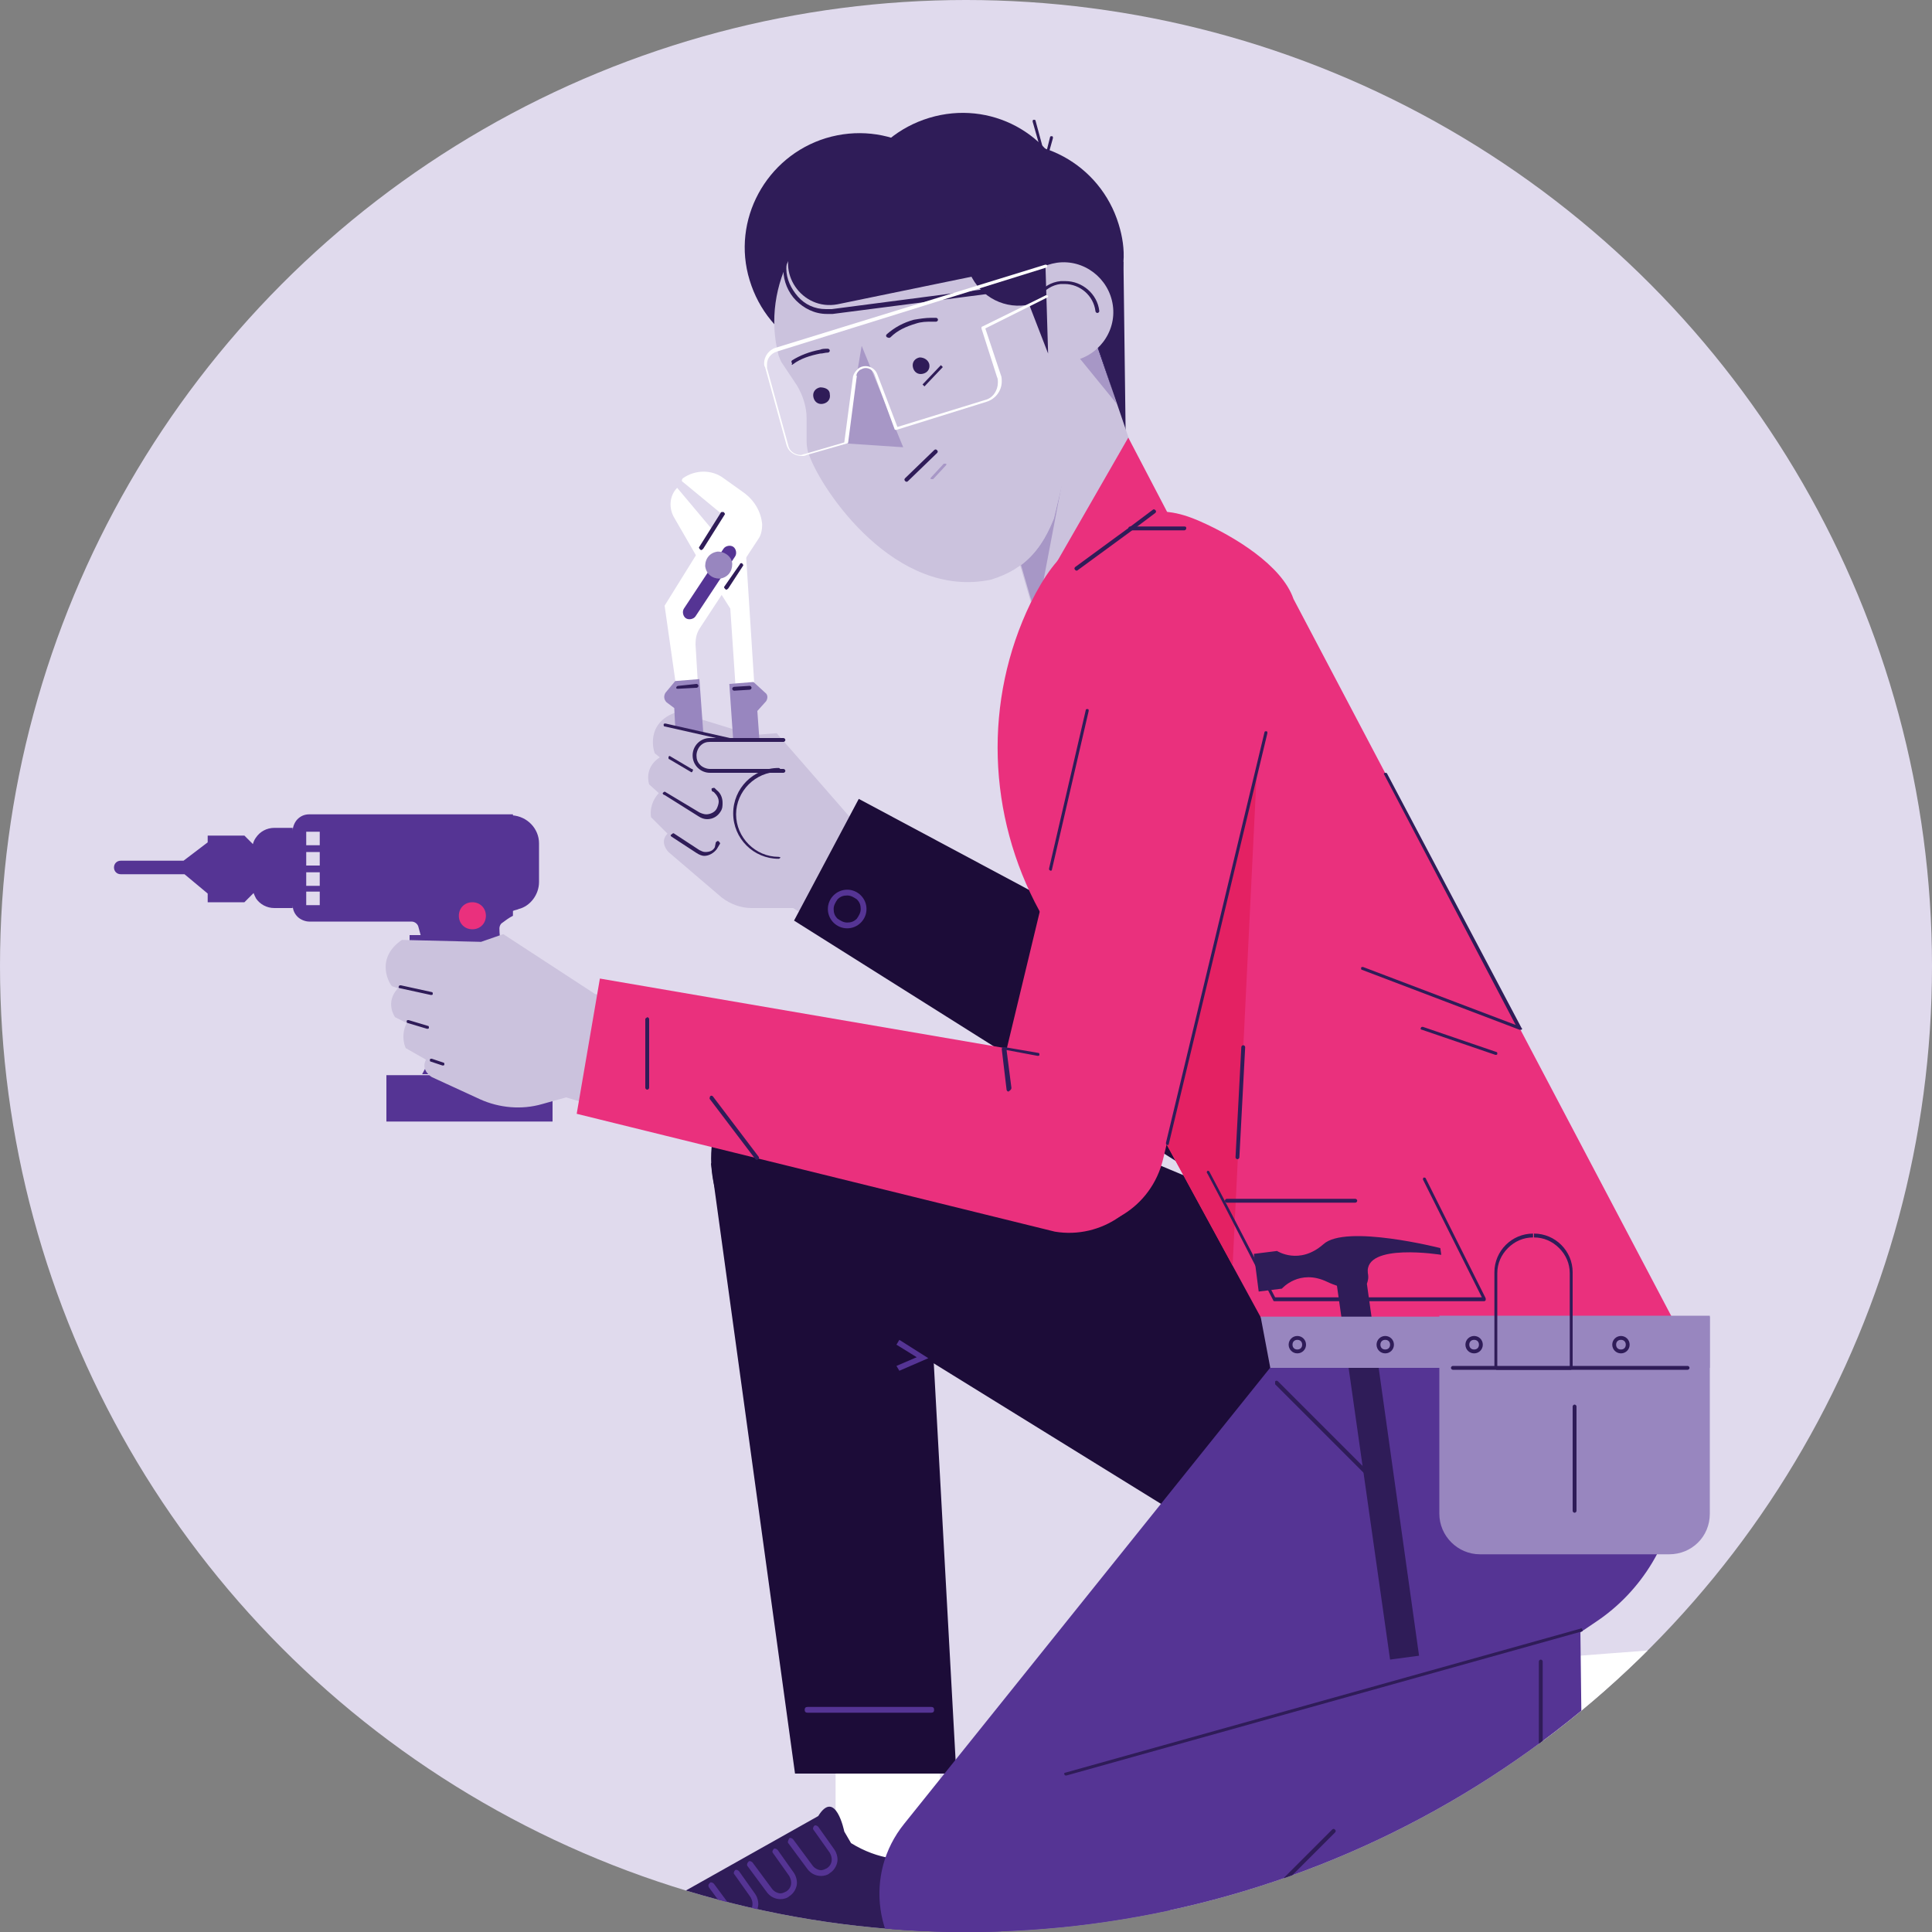 <?xml version="1.0" encoding="utf-8"?>
<!-- Generator: Adobe Illustrator 23.1.1, SVG Export Plug-In . SVG Version: 6.00 Build 0)  -->
<svg version="1.1" id="Layer_1" xmlns="http://www.w3.org/2000/svg" xmlns:xlink="http://www.w3.org/1999/xlink" x="0px" y="0px"
	 viewBox="0 0 200 200" style="enable-background:new 0 0 200 200;" xml:space="preserve">
<rect x="0" y="0" width="200" height="200" fill="#808080" stroke="none"/>
<style type="text/css">
	.st0{fill:#E0DAED;}
	.st1{clip-path:url(#SVGID_2_);}
	.st2{fill:#F7B4CF;}
	.st3{fill:#2F1C58;}
	.st4{fill:#EA307D;}
	.st5{fill:#E6E7E8;stroke:#2F1C58;stroke-width:0.164;stroke-miterlimit:10;}
	.st6{fill:#FFFFFF;}
	.st7{fill:#553494;stroke:#2F1C58;stroke-width:0.164;stroke-miterlimit:10;}
	.st8{opacity:0.4;fill:#9886BF;}
	.st9{fill:none;stroke:#FFFFFF;stroke-width:0.5;stroke-miterlimit:10;}
	.st10{clip-path:url(#SVGID_4_);}
	.st11{fill:#553494;}
	.st12{fill:#CBC2DD;}
	.st13{fill:#3B276A;}
	.st14{fill:#A797C6;}
	.st15{fill:#9886BF;}
	.st16{fill:#1C0C38;}
	.st17{fill:#E42163;}
	.st18{clip-path:url(#SVGID_6_);}
</style>
<circle class="st0" cx="100" cy="100" r="100"/>
<g>
	<defs>
		<circle id="SVGID_3_" cx="100" cy="100" r="100"/>
	</defs>
	<clipPath id="SVGID_2_">
		<use xlink:href="#SVGID_3_"  style="overflow:visible;"/>
	</clipPath>
	<g class="st1">
		<path class="st11" d="M53,84.4L53,84.4c1.6,0.1,2.8,1.4,2.8,2.9c0,1.3,0,2.7,0,4c0,1.3-0.9,2.5-2.1,2.8c-0.2,0.1-0.4,0.1-0.6,0.2
			L53,84.4L53,84.4z M53.1,84.4v10.4c-0.4,0.2-0.8,0.5-1.2,0.8c-0.1,0.1-0.2,0.3-0.2,0.5c0,2.3,1.1,4.4,2.1,6.7
			c0.9,2.1,1.8,5.8,2,8.4H43.7l2.4-4.5c0.1-0.2,0.1-0.3,0-0.5l-2.8-10.3c-0.1-0.3-0.4-0.5-0.7-0.5H32c-0.4,0-0.9-0.2-1.2-0.5l0,0
			c-0.3-0.3-0.5-0.7-0.5-1.2V86c0-0.4,0.2-0.9,0.5-1.2c0.3-0.3,0.7-0.5,1.2-0.5H53.1L53.1,84.4z M30.3,85.8V94h-1.9
			c-0.8,0-1.5-0.4-1.9-1l0,0c-0.2-0.4-0.4-0.8-0.4-1.3v-3.7c0-0.4,0.1-0.9,0.4-1.3c0.4-0.6,1.1-1,1.9-1H30.3z M33.1,86.1h-1.4v1.4
			h1.4V86.1z M25.3,86.5l1,1v4.9l-1,1h-3.8v-6.9H25.3z M21.5,87.2v5.3l-2.4-2h-6.6c-0.4,0-0.7-0.3-0.7-0.7c0-0.4,0.3-0.7,0.7-0.7h0
			h6.5L21.5,87.2z M33.1,88.2h-1.4v1.4h1.4V88.2z M33.1,90.3h-1.4v1.4h1.4V90.3z M33.1,92.3h-1.4v1.4h1.4V92.3z M43.9,96.8l1.3,4.8
			H42l0.4-1.2c0-0.1,0-0.1,0-0.2v-3.4H43.9L43.9,96.8z M57.2,111.3v4.8H40v-4.8H57.2z"/>
		<path class="st4" d="M48.9,93.4c-0.8,0-1.4,0.6-1.4,1.4c0,0.8,0.6,1.4,1.4,1.4c0.8,0,1.4-0.6,1.4-1.4C50.3,94,49.7,93.4,48.9,93.4
			z"/>
		<path class="st3" d="M93.2,30c1.9,6.2,8.4,9.8,14.7,7.9c5-1.5,8.2-5.9,8.4-10.8c0.1-1.3-0.1-2.6-0.5-3.9
			c-1.9-6.2-8.4-9.8-14.7-7.9C94.9,17.2,91.4,23.8,93.2,30"/>
		<polyline class="st3" points="116.6,50.7 116.3,27.1 108.4,26.5 116.6,50.7 		"/>
		<path class="st3" d="M77.6,29c1.9,6.3,8.4,9.8,14.7,7.9c5-1.5,8.2-5.9,8.4-10.8c0.1-1.3-0.1-2.6-0.5-3.9
			c-1.9-6.3-8.4-9.8-14.7-7.9C79.3,16.2,75.7,22.8,77.6,29"/>
		<path class="st3" d="M88.3,26.9c1.9,6.3,8.4,9.8,14.7,7.9c5-1.5,8.2-5.9,8.4-10.8c0.1-1.3-0.1-2.6-0.5-3.9
			c-1.9-6.3-8.4-9.8-14.7-7.9S86.4,20.6,88.3,26.9z"/>
		<path class="st12" d="M111.4,29.4l10,29.3c1.2,4-1.1,8.2-5.1,9.4c-4,1.2-8.2-1.1-9.4-5.1L101.1,43L111.4,29.4"/>
		<polyline class="st13" points="113.5,35.3 113.4,35.4 115.6,41.8 115.6,41.8 113.5,35.3 		"/>
		<polyline class="st14" points="113.4,35.4 111.2,36.4 115.6,41.8 113.4,35.4 		"/>
		<path class="st14" d="M109.9,50.2c-0.4,1.8-0.8,3.5-0.8,3.5c-0.8,1.9-1.8,3.6-3.4,4.8l1.1,3.8c0.4-0.8,0.8-1.5,1.2-2.1L109.9,50.2
			"/>
		<path class="st12" d="M110.1,36.1l-2.1-7.2c-5.2-14.4-17.8-9.4-17.8-9.4c-7.2,2.3-11.5,10-9.6,17.3c0.1,0.3,0.2,0.5,0.3,0.7
			l1.6,2.4c0.6,1,1,2.2,1,3.4l0,2.4c0,0.5,0.1,1.1,0.3,1.5c1.3,3.6,8.9,14.9,18.8,12.8c3.6-1.1,5.4-3.4,6.5-6.4c0,0,1.1-4.3,1.5-6.5
			C111.3,43.5,111.2,39.7,110.1,36.1"/>
		<path class="st3" d="M92.2,34.9c0.7-0.7,1.6-1.1,2.6-1.4c0.6-0.2,1.1-0.2,1.7-0.2c0.1,0,0.3,0,0.4,0c0.1,0,0.2-0.1,0.2-0.2
			c0-0.1-0.1-0.2-0.2-0.2c-0.2,0-0.3,0-0.5,0c-0.6,0-1.2,0.1-1.8,0.2c-1.1,0.3-2,0.8-2.8,1.5c-0.1,0.1-0.1,0.2,0,0.3
			C92,35,92.1,35,92.2,34.9L92.2,34.9z"/>
		<path class="st3" d="M106.7,31.5l3.6-0.7l-3-15l-11.6,2.3l4.7,10.2C101.5,30.8,104.1,32.1,106.7,31.5z"/>
		<path class="st12" d="M108.1,37c0.8,0.4,1.8,0.5,2.7,0.4c2.8-0.4,4.8-3,4.4-5.8c-0.4-2.8-3-4.8-5.8-4.4c-1.3,0.2-2.3,0.8-3.1,1.6"
			/>
		<path class="st3" d="M107.7,30.6c0.5-0.6,1.2-1.1,2.1-1.2c0.1,0,0.3,0,0.4,0c1.6,0,3,1.2,3.2,2.8c0,0.1,0.1,0.2,0.2,0.2
			c0.1,0,0.2-0.1,0.2-0.2c-0.2-1.8-1.8-3.1-3.5-3.1c-0.2,0-0.3,0-0.5,0c-1,0.1-1.8,0.6-2.4,1.4c-0.1,0.1,0,0.2,0,0.3
			C107.5,30.7,107.6,30.7,107.7,30.6L107.7,30.6z"/>
		<polygon class="st3" points="108.5,36.6 108.2,26.6 104.9,27.3 		"/>
		<polyline class="st14" points="89.2,35.8 87.5,45.9 93.5,46.3 89.2,35.8 		"/>
		<path class="st3" d="M107.1,27.3c-5.4-12.7-17.2-8.1-17.2-8.1c-3.2,1-5.9,3.1-7.6,5.8c-2.1,3.1,0.7,7.2,4.4,6.5L107.1,27.3z"/>
		<path class="st3" d="M106.8,29.5l0.1,0c-1.4-4.2-3.6-6.7-6-8.1c-2.4-1.4-4.8-1.8-6.8-1.8c-2.3,0-4,0.5-4,0.5l0,0.1l0-0.1
			c-3.3,0.8-6.1,2.7-8.1,5.3c-0.6,0.8-0.9,1.7-0.9,2.6c0,1.1,0.5,2.3,1.3,3.1c0.8,0.8,1.9,1.4,3.2,1.4c0.2,0,0.4,0,0.6,0l20.9-2.7
			l-0.1-0.2L106.8,29.5l0-0.2L86.1,32c-0.2,0-0.4,0-0.6,0c-1.2,0-2.2-0.5-2.9-1.3c-0.7-0.8-1.2-1.8-1.2-2.9c0-0.8,0.3-1.7,0.9-2.4
			c1.9-2.5,4.7-4.4,7.9-5.1l0,0l0,0c0,0,0,0,0.1,0c0.3-0.1,1.8-0.5,3.8-0.5c2,0,4.4,0.4,6.7,1.8c2.3,1.4,4.5,3.8,5.9,7.9L106.8,29.5
			l0-0.2L106.8,29.5z"/>
		<path class="st3" d="M85.9,40.8c0.1,0.5-0.2,0.9-0.7,1c-0.5,0.1-0.9-0.2-1-0.7c-0.1-0.5,0.2-0.9,0.7-1
			C85.4,40.1,85.9,40.3,85.9,40.8z"/>
		<path class="st3" d="M96.2,37.7c0.1,0.5-0.2,0.9-0.7,1c-0.5,0.1-0.9-0.2-1-0.7c-0.1-0.5,0.2-0.9,0.7-1
			C95.7,37,96.1,37.3,96.2,37.7z"/>
		<path class="st3" d="M82.1,37.7c0.8-0.6,1.8-0.9,2.8-1.1c0.3,0,0.5-0.1,0.8-0.1c0.1,0,0.2-0.1,0.2-0.2c0-0.1-0.1-0.2-0.2-0.2
			c-0.3,0-0.6,0-0.8,0.1c-1.1,0.2-2.1,0.6-2.9,1.1c-0.1,0.1-0.1,0.2,0,0.3C81.9,37.8,82,37.8,82.1,37.7L82.1,37.7z"/>
		<path class="st12" d="M70.1,73.7l7.8,2.4l2.5-0.2l7.5,8.6l17.1,8.7l-8.5,9.7l-14.4-8.9h-4.3c-1.1,0-2.2-0.4-3.1-1.1l-5.5-4.7
			c0,0-1-1-0.1-1.9l-1.7-1.7c0,0-0.3-1.3,0.8-2.5l-1-0.9c0,0-0.6-1.7,1.1-2.8l-0.5-0.4C67.7,77.9,66.7,74.8,70.1,73.7z"/>
		<polygon class="st6" points="74.4,61.1 75.6,63 76.2,71.9 78.1,71.1 77.2,57 		"/>
		<path class="st6" d="M72.3,71.7l-0.3-5c0-0.6,0.1-1.1,0.4-1.6l6.1-9.3c0.3-0.4,0.4-1,0.4-1.5C78.8,53,78.1,51.8,77,51l-2.1-1.5
			c-1.2-0.9-2.9-0.9-4.2,0c-0.1,0.1-0.2,0.3,0,0.4l4,3.3l-5.9,9.5l1.3,9.1L72.3,71.7z"/>
		<path class="st6" d="M72.4,58.1l-2.6-4.5c-0.6-1-0.5-2.3,0.3-3.1l4.2,5L72.4,58.1z"/>
		<path class="st11" d="M76.1,57.6l-4.1,6.2c-0.2,0.3-0.7,0.4-1,0.2l0,0c-0.3-0.2-0.4-0.7-0.2-1l4.1-6.2c0.2-0.3,0.7-0.4,1-0.2l0,0
			C76.2,56.8,76.3,57.3,76.1,57.6z"/>
		<path class="st15" d="M75.8,58.4c0,0.8-0.5,1.4-1.3,1.5c-0.8,0-1.4-0.5-1.5-1.3c0-0.8,0.5-1.4,1.3-1.5
			C75.1,57.1,75.8,57.7,75.8,58.4z"/>
		<path class="st15" d="M69.9,75.3l-0.1-2L69,72.7c-0.3-0.3-0.3-0.7-0.1-1l1-1.2l2.5-0.2l0.4,5.5L69.9,75.3z"/>
		<path class="st15" d="M75.9,76.6l2.7-0.2l-0.2-2.8l0.9-1c0.2-0.3,0.2-0.7-0.1-0.9L78,70.6l-2.5,0.2L75.9,76.6z"/>
		<path class="st16" d="M82.2,95.3l6.7-12.6l44.9,24c4.4,2.3,6,7.7,3.7,12.1c-2.3,4.4-7.7,6-12.1,3.7L82.2,95.3"/>
		<rect x="86.5" y="178.5" class="st6" width="10.8" height="19"/>
		<path class="st3" d="M104,202.7c0,0,0-0.4-0.1-1c-0.3-2.7-1.6-9.9-5.2-10.4c0,0-4.9,3-10.6-0.5l-0.7-1.2c0,0-0.9-4.5-2.7-1.6
			l-14.4,8.1c0,0-13.5,0.5-14.1,1.6c0,0-0.7,1.2,0,3c0,0,4.7,4.1,14.3,4.5c0,0,11-0.1,14.6-0.8l2.6-0.7L104,202.7z"/>
		<path class="st6" d="M155.9,172c2.2-0.2,19.4-1.5,19.4-1.5l-0.7,11.6l-14.1,1.4L155.9,172z"/>
		<path class="st6" d="M181.9,167l3.7-0.6h1.1v35.3c0,3.4-2.7,6.1-6.1,6.1c-7.3,0.2-12.5-3-12.5-3c-1.5-0.9-0.8-2.6-0.8-2.6
			l13.1-0.5L181.9,167z"/>
		<path class="st3" d="M167.2,201.7c0.1-0.7,4.6-2.3,8.1-3.5l-7.2-12.9c-2.8-1.7,1.5-2.6,1.5-2.6l1.1-0.6c3.4-5.5,0.5-10.1,0.5-10.1
			c0.5-3.4,7.3-4.6,9.8-5c0.6-0.1,1-0.1,1-0.1l1,15.5l0.6,2.4c0.4,1.9,0.7,7.8,0.9,12.8c0.2,4.5-0.8,8.2-5.4,8
			c-4.9-0.2-11.2-1.3-11.2-1.3C166.9,203,167.2,201.7,167.2,201.7z"/>
		<path class="st16" d="M147.2,132l-56.1-23.5c-6.1-2.7-13.3-0.1-16.2,5.9c-2.8,5.7-0.9,12.5,4.4,16l55.8,34.5L147.2,132"/>
		<polygon class="st16" points="96.4,136.3 99,183.6 82.3,183.6 73.6,120.4 		"/>
		<path class="st11" d="M175.1,140.2h-42.5l-39,48.6c-4.2,5.2-3.1,12.8,2.3,16.7c4,2.9,9.3,3,13.4,0.2l55.9-37.8
			c4.8-3.2,7.9-8.4,8.5-14.1L175.1,140.2z"/>
		<path class="st11" d="M163.8,185.5l-57.6,21.7c-5,1.7-10.5-0.5-13-5.2c-3.1-6,0-13.4,6.4-15.3l64-17.9L163.8,185.5z"/>
		<path class="st3" d="M110.4,183.8l53.3-14.9c0.1,0,0.2-0.1,0.1-0.2c0-0.1-0.1-0.2-0.2-0.1l-53.3,14.9c-0.1,0-0.2,0.1-0.1,0.2
			C110.2,183.8,110.3,183.8,110.4,183.8"/>
		<path class="st4" d="M132.6,140.2l-25-45.9c-5.4-9.9-5.8-21.8-0.9-31.9c1.4-2.8,2.9-4.9,4.5-5.8c5.9-3.3,8.2-4.8,13.1-2.6
			c3.4,1.5,8.4,4.5,9.6,8l41.2,78.2H132.6"/>
		<polyline class="st17" points="130.1,79.9 117.3,112.1 127.6,131 130.1,79.9 		"/>
		<path class="st4" d="M109.3,126.8L109.3,126.8c-4.9-1.2-8-6.2-6.8-11.1l11.7-48.6c1.2-4.9,6.2-8,11.1-6.8c4.9,1.2,8,6.2,6.8,11.1
			L120.4,120C119.2,125,114.3,128,109.3,126.8z"/>
		<path class="st12" d="M41.6,97.3l8.2,0.2l2.3-0.8l9.5,6.2l18.8,3.9l-5.6,11.6l-16.2-4.8l-2.5,0.7c-2.1,0.6-4.4,0.4-6.4-0.5l-5-2.3
			c0,0-1.2-0.7-0.6-1.8l-2.1-1.2c0,0-0.6-1.2,0.1-2.6l-1.2-0.6c0,0-1.1-1.5,0.3-3l-0.6-0.2C40.4,102,38.7,99.3,41.6,97.3z"/>
		<path class="st4" d="M59.7,115.3l2.4-14l50.1,8.6c4.9,0.8,8.1,5.5,7.3,10.3c-0.8,4.9-5.5,8.1-10.3,7.3L59.7,115.3z"/>
		<path class="st3" d="M81.1,79.6h-7.6c-0.4,0-0.8-0.2-1-0.4c-0.3-0.3-0.4-0.6-0.4-1c0-0.4,0.2-0.8,0.4-1c0.3-0.3,0.6-0.4,1-0.4h7.6
			c0.1,0,0.2-0.1,0.2-0.2c0-0.1-0.1-0.2-0.2-0.2l-7.6,0c-1,0-1.8,0.8-1.8,1.8c0,1,0.8,1.8,1.8,1.8h7.6c0.1,0,0.2-0.1,0.2-0.2
			C81.3,79.7,81.2,79.6,81.1,79.6L81.1,79.6z"/>
		<path class="st3" d="M80.6,88.7c-1.2,0-2.3-0.5-3.1-1.3c-0.8-0.8-1.3-1.9-1.3-3.1c0-1.2,0.5-2.3,1.3-3.1c0.8-0.8,1.9-1.3,3.1-1.3
			c0.1,0,0.2-0.1,0.2-0.2c0-0.1-0.1-0.2-0.2-0.2c-2.6,0-4.7,2.1-4.7,4.7c0,2.6,2.1,4.7,4.7,4.7c0.1,0,0.2-0.1,0.2-0.2
			C80.8,88.8,80.7,88.7,80.6,88.7L80.6,88.7z"/>
		<path class="st3" d="M96.7,46.6l-3,2.9c-0.1,0.1-0.1,0.2,0,0.3c0.1,0.1,0.2,0.1,0.3,0l3-2.9c0.1-0.1,0.1-0.2,0-0.3
			C96.9,46.5,96.8,46.5,96.7,46.6"/>
		<path class="st3" d="M121,118.4l10.2-42.5c0-0.1,0-0.2-0.1-0.2c-0.1,0-0.2,0-0.2,0.1l-10.2,42.5c0,0.1,0,0.2,0.1,0.2
			C120.9,118.6,121,118.5,121,118.4"/>
		<path class="st3" d="M104.7,112.6l-0.5-3.9l3.2,0.6c0.1,0,0.2,0,0.2-0.1c0-0.1,0-0.2-0.1-0.2l-3.5-0.6c-0.1,0-0.1,0-0.2,0
			c0,0-0.1,0.1-0.1,0.2l0.5,4.2c0,0.1,0.1,0.2,0.2,0.2C104.7,112.8,104.7,112.7,104.7,112.6L104.7,112.6z"/>
		<path class="st3" d="M137,138h35.7c0.1,0,0.2-0.1,0.2-0.2c0-0.1-0.1-0.2-0.2-0.2H137c-0.1,0-0.2,0.1-0.2,0.2
			C136.8,137.9,136.9,138,137,138"/>
		<polygon class="st4" points="106,64.1 116.8,45.3 122.6,56.4 		"/>
		<path class="st3" d="M66.8,105.5v7.1c0,0.1,0.1,0.2,0.2,0.2c0.1,0,0.2-0.1,0.2-0.2v-7.1c0-0.1-0.1-0.2-0.2-0.2
			C66.9,105.4,66.8,105.4,66.8,105.5"/>
		<path class="st3" d="M119.3,52.8l-2.4,1.8l-5.6,4.1c-0.1,0.1-0.1,0.2,0,0.3c0.1,0.1,0.2,0.1,0.3,0l5.6-4.1l2.4-1.8
			c0.1-0.1,0.1-0.2,0-0.3C119.5,52.7,119.4,52.7,119.3,52.8L119.3,52.8z"/>
		<path class="st3" d="M108.9,90l3.8-16.4c0-0.1,0-0.2-0.1-0.2c-0.1,0-0.2,0-0.2,0.1l-3.8,16.4c0,0.1,0,0.2,0.1,0.2
			C108.8,90.2,108.9,90.1,108.9,90"/>
		<path class="st3" d="M125,121.5l1.9,3.6l4.9,9.5c0,0.1,0.1,0.1,0.2,0.1h21.6c0.1,0,0.1,0,0.2-0.1c0-0.1,0-0.1,0-0.2l-6.2-12.4
			c0-0.1-0.2-0.1-0.2-0.1c-0.1,0-0.1,0.2-0.1,0.2l6.1,12.2H132l-4.9-9.4l-1.9-3.6c0-0.1-0.2-0.1-0.2-0.1
			C124.9,121.3,124.9,121.4,125,121.5L125,121.5z"/>
		<path class="st3" d="M140.3,124.1H127c-0.1,0-0.2,0.1-0.2,0.2c0,0.1,0.1,0.2,0.2,0.2h13.3c0.1,0,0.2-0.1,0.2-0.2
			C140.5,124.2,140.4,124.1,140.3,124.1"/>
		<path class="st3" d="M132.2,129.5l-2.4,0.3l0.5,3.9l2.4-0.3c0,0,1.8-2.1,4.7-0.7c0,0,0.4,0.2,1,0.4l5.5,38.7l3-0.4l-5.4-38.5
			c0.1-0.3,0.2-0.6,0.1-1.1c-0.4-3.2,7.6-1.9,7.6-1.9l-0.1-0.7c0,0-9.8-2.5-12.1-0.4C134.5,131,132.2,129.5,132.2,129.5z"/>
		<polygon class="st15" points="177,141.6 131.5,141.6 130.5,136.3 177,136.3 		"/>
		<path class="st15" d="M172.8,160.9h-19.6c-2.3,0-4.2-1.9-4.2-4.2v-20.5h28v20.5C177,159.1,175.1,160.9,172.8,160.9z"/>
		<path class="st3" d="M150.4,141.8h24.3c0.1,0,0.2-0.1,0.2-0.2c0-0.1-0.1-0.2-0.2-0.2h-24.3c-0.1,0-0.2,0.1-0.2,0.2
			C150.2,141.7,150.3,141.8,150.4,141.8"/>
		<path class="st3" d="M158.7,127.9v-0.2c-2.2,0-4,1.8-4,4v9.9c0,0,0,0.1,0.1,0.1c0,0,0.1,0.1,0.1,0.1h7.7c0,0,0.1,0,0.1-0.1
			c0,0,0.1-0.1,0.1-0.1v-9.9c0-2.2-1.8-4-4-4V127.9v0.2c1,0,1.9,0.4,2.6,1.1c0.7,0.7,1.1,1.6,1.1,2.6v9.7H155l0-9.7
			c0-1,0.4-1.9,1.1-2.6c0.7-0.7,1.6-1.1,2.6-1.1V127.9z"/>
		<path class="st6" d="M108.2,30.6l-6.5,3.2c-0.1,0-0.1,0.1-0.1,0.2l1.6,5c0.1,0.2,0.1,0.4,0.1,0.6c0,0.8-0.5,1.6-1.3,1.8l-9.1,2.8
			l-2.1-5.5l0,0c-0.2-0.5-0.7-0.8-1.2-0.8c-0.3,0-0.6,0.1-0.8,0.3c-0.2,0.2-0.4,0.4-0.5,0.8l0,0l-0.9,6.8l-4.1,1.2
			c-0.1,0-0.3,0.1-0.4,0.1c-0.6,0-1.2-0.4-1.3-1l-2.2-8c0-0.1,0-0.2,0-0.4c0-0.6,0.4-1.1,1-1.3l27.9-8.7c0.1,0,0.1-0.1,0.1-0.2
			c0-0.1-0.1-0.1-0.2-0.1L80.3,36c-0.7,0.2-1.2,0.9-1.2,1.6c0,0.1,0,0.3,0.1,0.4l2.2,8c0.2,0.8,0.9,1.2,1.6,1.2c0.2,0,0.3,0,0.5-0.1
			l4.2-1.2c0.1,0,0.1-0.1,0.1-0.1l0.9-6.9l-0.2,0l0.1,0c0.1-0.3,0.2-0.4,0.4-0.6c0.2-0.1,0.4-0.2,0.6-0.2c0.4,0,0.7,0.2,0.9,0.6
			l0.1-0.1l-0.1,0.1l2.1,5.7c0,0.1,0.1,0.1,0.2,0.1l9.3-2.9c1-0.3,1.6-1.2,1.6-2.1c0-0.2,0-0.5-0.1-0.7L102,34l6.4-3.2
			c0.1,0,0.1-0.1,0.1-0.2C108.3,30.6,108.3,30.5,108.2,30.6L108.2,30.6z"/>
		<path class="st3" d="M135,139.2h-0.2c0,0.3-0.2,0.5-0.5,0.5c-0.3,0-0.5-0.2-0.5-0.5c0-0.3,0.2-0.5,0.5-0.5c0.3,0,0.5,0.2,0.5,0.5
			H135h0.2c0-0.5-0.4-0.9-0.9-0.9c-0.5,0-0.9,0.4-0.9,0.9c0,0.5,0.4,0.9,0.9,0.9c0.5,0,0.9-0.4,0.9-0.9H135z"/>
		<path class="st3" d="M144.1,139.2h-0.2c0,0.3-0.2,0.5-0.5,0.5c-0.3,0-0.5-0.2-0.5-0.5c0-0.3,0.2-0.5,0.5-0.5
			c0.3,0,0.5,0.2,0.5,0.5H144.1h0.2c0-0.5-0.4-0.9-0.9-0.9c-0.5,0-0.9,0.4-0.9,0.9c0,0.5,0.4,0.9,0.9,0.9c0.5,0,0.9-0.4,0.9-0.9
			H144.1z"/>
		<path class="st3" d="M153.3,139.2h-0.2c0,0.3-0.2,0.5-0.5,0.5c-0.3,0-0.5-0.2-0.5-0.5c0-0.3,0.2-0.5,0.5-0.5
			c0.3,0,0.5,0.2,0.5,0.5H153.3h0.2c0-0.5-0.4-0.9-0.9-0.9c-0.5,0-0.9,0.4-0.9,0.9c0,0.5,0.4,0.9,0.9,0.9c0.5,0,0.9-0.4,0.9-0.9
			H153.3z"/>
		<path class="st3" d="M168.5,139.2h-0.2c0,0.3-0.2,0.5-0.5,0.5c-0.3,0-0.5-0.2-0.5-0.5c0-0.3,0.2-0.5,0.5-0.5
			c0.3,0,0.5,0.2,0.5,0.5H168.5h0.2c0-0.5-0.4-0.9-0.9-0.9c-0.5,0-0.9,0.4-0.9,0.9c0,0.5,0.4,0.9,0.9,0.9c0.5,0,0.9-0.4,0.9-0.9
			H168.5z"/>
		<path class="st3" d="M162.8,145.6v10.8c0,0.1,0.1,0.2,0.2,0.2c0.1,0,0.2-0.1,0.2-0.2v-10.8c0-0.1-0.1-0.2-0.2-0.2
			C162.9,145.4,162.8,145.5,162.8,145.6"/>
		<path class="st3" d="M68.8,75.2l7.1,1.6c0.1,0,0.2,0,0.2-0.1c0-0.1,0-0.2-0.1-0.2l-7.1-1.6c-0.1,0-0.2,0-0.2,0.1
			C68.7,75.1,68.7,75.2,68.8,75.2"/>
		<line class="st3" x1="95.6" y1="39.9" x2="97.5" y2="37.9"/>
		<polyline class="st3" points="95.7,40 97.6,38 97.4,37.8 95.5,39.8 		"/>
		<path class="st3" d="M184.7,179.4v-0.2c-0.4,0-0.6-0.3-0.6-0.6v-9.7c0-0.4,0.3-0.6,0.6-0.6c0.4,0,0.6,0.3,0.6,0.6v9.7
			c0,0.4-0.3,0.6-0.6,0.6V179.4v0.2c0.5,0,1-0.4,1-1v-9.7c0-0.5-0.4-1-1-1c-0.5,0-1,0.4-1,1v9.7c0,0.5,0.4,1,1,1V179.4z"/>
		<path class="st11" d="M83.6,177.3h12.8c0.2,0,0.3-0.1,0.3-0.3c0-0.2-0.1-0.3-0.3-0.3H83.6c-0.2,0-0.3,0.1-0.3,0.3
			C83.3,177.2,83.4,177.3,83.6,177.3"/>
		<path class="st11" d="M89.4,94.1h-0.3c0,0.4-0.2,0.7-0.4,1c-0.3,0.3-0.6,0.4-1,0.4c-0.4,0-0.7-0.2-1-0.4c-0.3-0.3-0.4-0.6-0.4-1
			c0-0.4,0.2-0.7,0.4-1c0.3-0.3,0.6-0.4,1-0.4c0.4,0,0.7,0.2,1,0.4c0.3,0.3,0.4,0.6,0.4,1H89.4h0.3c0-1.1-0.9-2-2-2
			c-1.1,0-2,0.9-2,2c0,1.1,0.9,2,2,2c1.1,0,2-0.9,2-2H89.4z"/>
		<path class="st3" d="M143.3,80.2l13.6,25.9l-15.8-6c-0.1,0-0.2,0-0.2,0.1c0,0.1,0,0.2,0.1,0.2l16.3,6.2c0.1,0,0.2,0,0.2,0
			c0.1-0.1,0.1-0.1,0-0.2l-13.9-26.3c0-0.1-0.2-0.1-0.2-0.1C143.3,80,143.2,80.1,143.3,80.2L143.3,80.2z"/>
		<path class="st3" d="M147.2,106.6l7.6,2.6c0.1,0,0.2,0,0.2-0.1c0-0.1,0-0.2-0.1-0.2l-7.6-2.6c-0.1,0-0.2,0-0.2,0.1
			C147,106.5,147.1,106.6,147.2,106.6"/>
		<path class="st3" d="M159.3,172v11.6c0,0.1,0.1,0.2,0.2,0.2c0.1,0,0.2-0.1,0.2-0.2V172c0-0.1-0.1-0.2-0.2-0.2
			C159.4,171.8,159.3,171.9,159.3,172"/>
		<path class="st3" d="M73.5,113.8l4.7,6.2c0.1,0.1,0.2,0.1,0.3,0c0.1-0.1,0.1-0.2,0-0.3l-4.7-6.2c-0.1-0.1-0.2-0.1-0.3,0
			C73.5,113.6,73.4,113.7,73.5,113.8"/>
		<path class="st3" d="M41.4,102.3l3.2,0.7c0.1,0,0.2,0,0.2-0.1c0-0.1,0-0.2-0.1-0.2l-3.2-0.7c-0.1,0-0.2,0-0.2,0.1
			C41.2,102.2,41.3,102.3,41.4,102.3"/>
		<path class="st3" d="M42.2,105.9l2,0.6c0.1,0,0.2,0,0.2-0.1c0-0.1,0-0.2-0.1-0.2l-2-0.6c-0.1,0-0.2,0-0.2,0.1
			C42.1,105.8,42.1,105.9,42.2,105.9"/>
		<path class="st3" d="M44.6,109.9l1.2,0.4c0.1,0,0.2,0,0.2-0.1c0-0.1,0-0.2-0.1-0.2l-1.2-0.4c-0.1,0-0.2,0-0.2,0.1
			C44.5,109.8,44.5,109.9,44.6,109.9"/>
		<path class="st14" d="M97.8,48c0,0-0.1,0-0.1,0l-1.3,1.4c-0.1,0.1-0.1,0.2,0,0.2c0,0,0.1,0,0.1,0c0,0,0.1,0,0.1,0l1.3-1.4
			c0.1-0.1,0.1-0.2,0-0.2C97.8,48,97.8,48,97.8,48"/>
		<path class="st3" d="M69.3,78.6l2.2,1.3c0.1,0.1,0.2,0,0.2-0.1c0.1-0.1,0-0.2-0.1-0.2l-2.2-1.3c-0.1-0.1-0.2,0-0.2,0.1
			C69.2,78.5,69.2,78.6,69.3,78.6"/>
		<path class="st3" d="M68.8,82.3l3.5,2.2c0.3,0.2,0.6,0.3,0.9,0.3c0.6,0,1.1-0.3,1.4-0.8c0.2-0.3,0.2-0.6,0.2-0.9
			c0-0.5-0.2-1-0.6-1.3L74,81.6c-0.1-0.1-0.2,0-0.3,0c-0.1,0.1,0,0.2,0,0.3l0.2,0.1c0.3,0.3,0.5,0.6,0.5,1c0,0.2-0.1,0.5-0.2,0.7
			c-0.2,0.4-0.7,0.6-1.1,0.6c-0.2,0-0.5-0.1-0.7-0.2L68.9,82c-0.1-0.1-0.2,0-0.3,0.1C68.6,82.2,68.7,82.3,68.8,82.3L68.8,82.3z"/>
		<path class="st3" d="M69.5,86.6l2.6,1.7c0.3,0.2,0.6,0.3,0.8,0.3c0.5,0,1-0.3,1.3-0.7l0.3-0.5c0.1-0.1,0-0.2-0.1-0.3
			c-0.1-0.1-0.2,0-0.3,0.1L74,87.7c-0.2,0.4-0.6,0.5-1,0.5c-0.2,0-0.4-0.1-0.6-0.2l-2.6-1.7c-0.1-0.1-0.2,0-0.3,0.1
			C69.4,86.4,69.4,86.5,69.5,86.6L69.5,86.6z"/>
		<path class="st3" d="M128.5,108.4l-0.6,11.4c0,0.1,0.1,0.2,0.2,0.2s0.2-0.1,0.2-0.2l0.6-11.4c0-0.1-0.1-0.2-0.2-0.2
			S128.5,108.3,128.5,108.4"/>
		<polygon class="st11" points="92.8,139.2 94.9,140.5 92.8,141.4 93.1,141.9 96.1,140.6 93.1,138.7 92.8,139.2 		"/>
		<path class="st11" d="M73.4,195.4l2,2.7c0.3,0.4,0.8,0.7,1.4,0.7c0.3,0,0.7-0.1,0.9-0.3c0.5-0.3,0.8-0.9,0.8-1.4
			c0-0.3-0.1-0.7-0.3-1l-1.7-2.4c-0.1-0.1-0.3-0.2-0.4-0.1c-0.1,0.1-0.2,0.3-0.1,0.4l1.7,2.4c0.1,0.2,0.2,0.4,0.2,0.7
			c0,0.4-0.2,0.7-0.5,0.9c-0.2,0.1-0.4,0.2-0.6,0.2c-0.3,0-0.7-0.2-0.9-0.5l-2-2.7c-0.1-0.1-0.3-0.2-0.4-0.1
			C73.3,195.1,73.3,195.2,73.4,195.4L73.4,195.4z"/>
		<path class="st11" d="M77.4,193.2l2,2.7c0.3,0.4,0.8,0.7,1.4,0.7c0.3,0,0.7-0.1,0.9-0.3c0.5-0.3,0.8-0.9,0.8-1.4
			c0-0.3-0.1-0.7-0.3-1l-1.7-2.4c-0.1-0.1-0.3-0.2-0.4-0.1c-0.1,0.1-0.2,0.3-0.1,0.4l1.7,2.4c0.1,0.2,0.2,0.4,0.2,0.7
			c0,0.4-0.2,0.7-0.5,0.9c-0.2,0.1-0.4,0.2-0.6,0.2c-0.3,0-0.7-0.2-0.9-0.5l-2-2.7c-0.1-0.1-0.3-0.2-0.4-0.1
			C77.3,192.9,77.3,193.1,77.4,193.2L77.4,193.2z"/>
		<path class="st11" d="M81.6,190.8l2,2.7c0.3,0.4,0.8,0.7,1.4,0.7c0.3,0,0.7-0.1,0.9-0.3c0.5-0.3,0.8-0.9,0.8-1.4
			c0-0.3-0.1-0.7-0.3-1l-1.7-2.4c-0.1-0.1-0.3-0.2-0.4-0.1c-0.1,0.1-0.2,0.3-0.1,0.4l1.7,2.4c0.1,0.2,0.2,0.4,0.2,0.7
			c0,0.4-0.2,0.7-0.5,0.9c-0.2,0.1-0.4,0.2-0.6,0.2c-0.3,0-0.7-0.2-0.9-0.5l-2-2.7c-0.1-0.1-0.3-0.2-0.4-0.1
			C81.6,190.5,81.5,190.7,81.6,190.8L81.6,190.8z"/>
		<path class="st11" d="M175.2,196.4l2.7-2c0.4-0.3,0.7-0.8,0.7-1.4c0-0.3-0.1-0.7-0.3-0.9c-0.3-0.5-0.9-0.8-1.4-0.8
			c-0.3,0-0.7,0.1-1,0.3l-2.4,1.7c-0.1,0.1-0.2,0.3-0.1,0.4c0.1,0.1,0.3,0.2,0.4,0.1l2.4-1.7c0.2-0.1,0.4-0.2,0.7-0.2
			c0.4,0,0.7,0.2,0.9,0.5c0.1,0.2,0.2,0.4,0.2,0.6c0,0.3-0.2,0.7-0.5,0.9l-2.7,2c-0.1,0.1-0.2,0.3-0.1,0.4
			C174.9,196.5,175.1,196.5,175.2,196.4L175.2,196.4z"/>
		<path class="st11" d="M173.1,192.4l2.7-2c0.4-0.3,0.7-0.8,0.7-1.4c0-0.3-0.1-0.7-0.3-0.9c-0.3-0.5-0.9-0.8-1.4-0.8
			c-0.3,0-0.7,0.1-1,0.3l-2.4,1.7c-0.1,0.1-0.2,0.3-0.1,0.4c0.1,0.1,0.3,0.2,0.4,0.1l2.4-1.7c0.2-0.1,0.4-0.2,0.7-0.2
			c0.4,0,0.7,0.2,0.9,0.5c0.1,0.2,0.2,0.4,0.2,0.6c0,0.3-0.2,0.7-0.5,0.9l-2.7,2c-0.1,0.1-0.2,0.3-0.1,0.4
			C172.8,192.5,173,192.5,173.1,192.4L173.1,192.4z"/>
		<path class="st11" d="M170.7,188.2l2.7-2c0.4-0.3,0.7-0.8,0.7-1.4c0-0.3-0.1-0.7-0.3-0.9c-0.3-0.5-0.9-0.8-1.4-0.8
			c-0.3,0-0.7,0.1-1,0.3l-2.4,1.7c-0.1,0.1-0.2,0.3-0.1,0.4c0.1,0.1,0.3,0.2,0.4,0.1l2.4-1.7c0.2-0.1,0.4-0.2,0.7-0.2
			c0.4,0,0.7,0.2,0.9,0.5c0.1,0.2,0.2,0.4,0.2,0.6c0,0.3-0.2,0.7-0.5,0.9l-2.7,2c-0.1,0.1-0.2,0.3-0.1,0.4
			C170.4,188.2,170.6,188.3,170.7,188.2L170.7,188.2z"/>
		<path class="st3" d="M122.6,54.5h-5.6c-0.1,0-0.2,0.1-0.2,0.2c0,0.1,0.1,0.2,0.2,0.2h5.6c0.1,0,0.2-0.1,0.2-0.2
			C122.8,54.6,122.8,54.5,122.6,54.5"/>
		<path class="st3" d="M70.2,71.3l1.9-0.1c0.1,0,0.2-0.1,0.2-0.2c0-0.1-0.1-0.2-0.2-0.2L70.2,71c-0.1,0-0.2,0.1-0.2,0.2
			C70,71.3,70.1,71.3,70.2,71.3"/>
		<path class="st3" d="M76,71.5l1.6-0.1c0.1,0,0.2-0.1,0.2-0.2c0-0.1-0.1-0.2-0.2-0.2l-1.6,0.1c-0.1,0-0.2,0.1-0.2,0.2
			C75.8,71.4,75.9,71.5,76,71.5"/>
		<path class="st3" d="M106.9,12.6l1.2,4.2c0,0.1,0.1,0.1,0.1,0.1c0.1,0,0.1,0,0.1-0.1l0.7-2.5c0-0.1,0-0.2-0.1-0.2
			c-0.1,0-0.2,0-0.2,0.1l-0.5,2l-1-3.7c0-0.1-0.1-0.1-0.2-0.1C106.9,12.4,106.9,12.5,106.9,12.6L106.9,12.6z"/>
		<path class="st3" d="M76.6,58.4L75,60.7c-0.1,0.1,0,0.2,0.1,0.3c0.1,0.1,0.2,0,0.3-0.1l1.5-2.3c0.1-0.1,0-0.2-0.1-0.3
			C76.7,58.3,76.6,58.3,76.6,58.4"/>
		<path class="st3" d="M74.6,53.1l-2.2,3.5c-0.1,0.1,0,0.2,0.1,0.3c0.1,0.1,0.2,0,0.3-0.1l2.2-3.5c0.1-0.1,0-0.2-0.1-0.3
			C74.7,53,74.6,53,74.6,53.1"/>
		<path class="st3" d="M132,143.3l9.6,9.6c0.1,0.1,0.2,0.1,0.3,0c0.1-0.1,0.1-0.2,0-0.3l-9.6-9.6c-0.1-0.1-0.2-0.1-0.3,0
			C132,143.1,132,143.2,132,143.3"/>
		<path class="st3" d="M150.3,190.4l-20.6,7.8l8.5-8.5c0.1-0.1,0.1-0.2,0-0.3c-0.1-0.1-0.2-0.1-0.3,0l-9.1,9.1
			c-0.1,0.1-0.1,0.2,0,0.2c0,0.1,0.1,0.1,0.2,0.1l21.4-8.1c0.1,0,0.1-0.1,0.1-0.2C150.5,190.4,150.4,190.4,150.3,190.4L150.3,190.4z
			"/>
	</g>
</g>
</svg>
